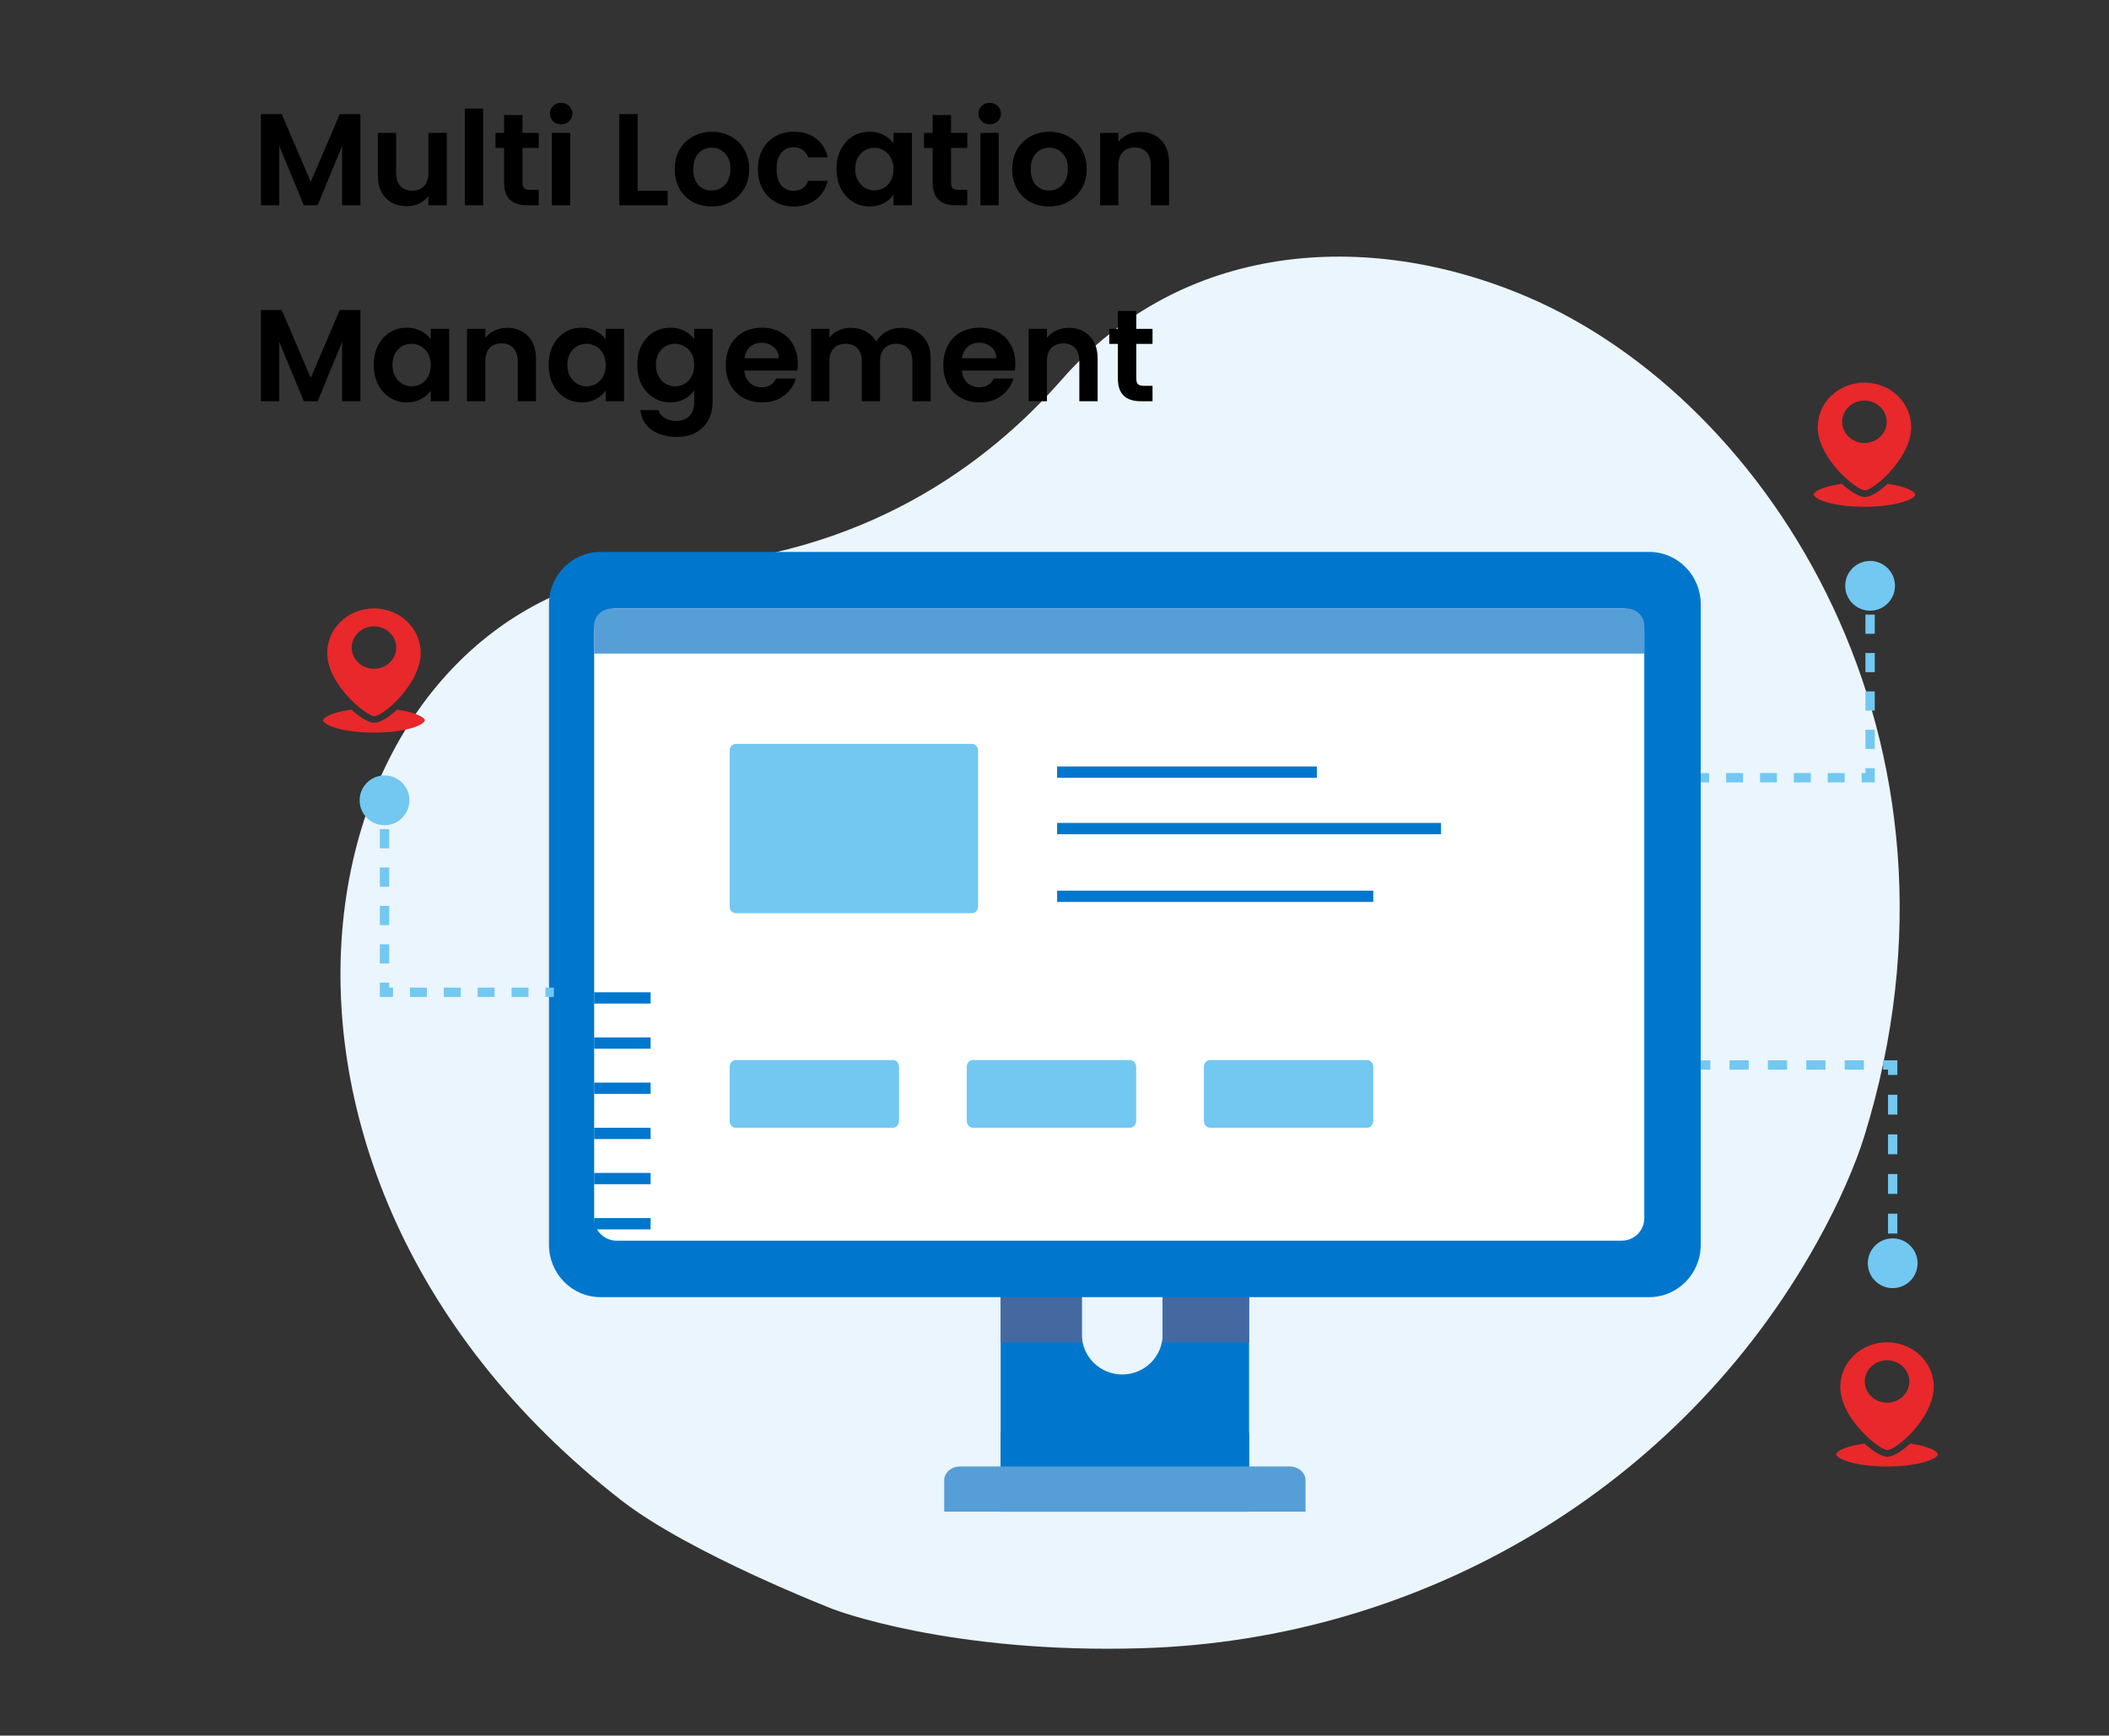 <svg width="226" height="186" viewBox="0 0 226 186" fill="none" xmlns="http://www.w3.org/2000/svg">
<rect x="0" y="0" width="226" height="186" fill="#333333" stroke="none"/>
<g clip-path="url(#clip0_627_10800)">
<path d="M122.419 176.635C152.457 175.724 180.057 159.44 194.685 133.188C197.155 128.754 198.844 124.779 199.787 121.743C212.92 79.295 189.676 42.936 163.69 31.823C146.243 24.361 126.55 26.105 113.799 40.659C105.767 49.827 92.537 59.574 72.141 60.747C32.59 63.015 19.425 124.227 66.653 160.839C73.967 166.511 89.331 172.472 89.331 172.472C89.331 172.472 101.779 177.265 122.419 176.635Z" fill="#EAF5FD"/>
<path d="M38.62 12.228V22H36.66V15.644L34.042 22H32.558L29.926 15.644V22H27.966V12.228H30.192L33.3 19.494L36.408 12.228H38.62ZM47.88 14.244V22H45.906V21.02C45.654 21.356 45.322 21.622 44.912 21.818C44.511 22.005 44.072 22.098 43.596 22.098C42.989 22.098 42.453 21.972 41.986 21.72C41.519 21.459 41.151 21.081 40.88 20.586C40.618 20.082 40.488 19.485 40.488 18.794V14.244H42.448V18.514C42.448 19.13 42.602 19.606 42.91 19.942C43.218 20.269 43.638 20.432 44.17 20.432C44.711 20.432 45.136 20.269 45.444 19.942C45.752 19.606 45.906 19.13 45.906 18.514V14.244H47.88ZM51.774 11.64V22H49.814V11.64H51.774ZM55.992 15.854V19.606C55.992 19.867 56.053 20.059 56.174 20.18C56.305 20.292 56.52 20.348 56.818 20.348H57.728V22H56.496C54.844 22 54.018 21.197 54.018 19.592V15.854H53.094V14.244H54.018V12.326H55.992V14.244H57.728V15.854H55.992ZM60.132 13.32C59.786 13.32 59.497 13.213 59.264 12.998C59.04 12.774 58.928 12.499 58.928 12.172C58.928 11.845 59.04 11.575 59.264 11.36C59.497 11.136 59.786 11.024 60.132 11.024C60.477 11.024 60.762 11.136 60.986 11.36C61.219 11.575 61.336 11.845 61.336 12.172C61.336 12.499 61.219 12.774 60.986 12.998C60.762 13.213 60.477 13.32 60.132 13.32ZM61.098 14.244V22H59.138V14.244H61.098ZM68.33 20.446H71.55V22H66.37V12.228H68.33V20.446ZM76.24 22.126C75.493 22.126 74.821 21.963 74.224 21.636C73.627 21.3 73.155 20.829 72.81 20.222C72.474 19.615 72.306 18.915 72.306 18.122C72.306 17.329 72.479 16.629 72.824 16.022C73.179 15.415 73.659 14.949 74.266 14.622C74.873 14.286 75.549 14.118 76.296 14.118C77.043 14.118 77.719 14.286 78.326 14.622C78.933 14.949 79.409 15.415 79.754 16.022C80.109 16.629 80.286 17.329 80.286 18.122C80.286 18.915 80.104 19.615 79.74 20.222C79.385 20.829 78.9 21.3 78.284 21.636C77.677 21.963 76.996 22.126 76.24 22.126ZM76.24 20.418C76.595 20.418 76.926 20.334 77.234 20.166C77.551 19.989 77.803 19.727 77.99 19.382C78.177 19.037 78.27 18.617 78.27 18.122C78.27 17.385 78.074 16.82 77.682 16.428C77.299 16.027 76.828 15.826 76.268 15.826C75.708 15.826 75.237 16.027 74.854 16.428C74.481 16.82 74.294 17.385 74.294 18.122C74.294 18.859 74.476 19.429 74.84 19.83C75.213 20.222 75.68 20.418 76.24 20.418ZM81.22 18.122C81.22 17.319 81.383 16.619 81.71 16.022C82.037 15.415 82.489 14.949 83.068 14.622C83.647 14.286 84.309 14.118 85.056 14.118C86.017 14.118 86.811 14.361 87.436 14.846C88.07 15.322 88.495 15.994 88.71 16.862H86.596C86.484 16.526 86.293 16.265 86.022 16.078C85.76 15.882 85.434 15.784 85.042 15.784C84.482 15.784 84.038 15.989 83.712 16.4C83.385 16.801 83.222 17.375 83.222 18.122C83.222 18.859 83.385 19.433 83.712 19.844C84.038 20.245 84.482 20.446 85.042 20.446C85.835 20.446 86.353 20.091 86.596 19.382H88.71C88.495 20.222 88.07 20.889 87.436 21.384C86.801 21.879 86.008 22.126 85.056 22.126C84.309 22.126 83.647 21.963 83.068 21.636C82.489 21.3 82.037 20.833 81.71 20.236C81.383 19.629 81.22 18.925 81.22 18.122ZM89.642 18.094C89.642 17.31 89.796 16.615 90.104 16.008C90.421 15.401 90.846 14.935 91.378 14.608C91.919 14.281 92.521 14.118 93.184 14.118C93.762 14.118 94.266 14.235 94.696 14.468C95.134 14.701 95.484 14.995 95.746 15.35V14.244H97.72V22H95.746V20.866C95.494 21.23 95.144 21.533 94.696 21.776C94.257 22.009 93.748 22.126 93.17 22.126C92.516 22.126 91.919 21.958 91.378 21.622C90.846 21.286 90.421 20.815 90.104 20.208C89.796 19.592 89.642 18.887 89.642 18.094ZM95.746 18.122C95.746 17.646 95.652 17.24 95.466 16.904C95.279 16.559 95.027 16.297 94.71 16.12C94.392 15.933 94.052 15.84 93.688 15.84C93.324 15.84 92.988 15.929 92.68 16.106C92.372 16.283 92.12 16.545 91.924 16.89C91.737 17.226 91.644 17.627 91.644 18.094C91.644 18.561 91.737 18.971 91.924 19.326C92.12 19.671 92.372 19.937 92.68 20.124C92.997 20.311 93.333 20.404 93.688 20.404C94.052 20.404 94.392 20.315 94.71 20.138C95.027 19.951 95.279 19.69 95.466 19.354C95.652 19.009 95.746 18.598 95.746 18.122ZM101.916 15.854V19.606C101.916 19.867 101.977 20.059 102.098 20.18C102.229 20.292 102.443 20.348 102.742 20.348H103.652V22H102.42C100.768 22 99.942 21.197 99.942 19.592V15.854H99.018V14.244H99.942V12.326H101.916V14.244H103.652V15.854H101.916ZM106.056 13.32C105.71 13.32 105.421 13.213 105.188 12.998C104.964 12.774 104.852 12.499 104.852 12.172C104.852 11.845 104.964 11.575 105.188 11.36C105.421 11.136 105.71 11.024 106.056 11.024C106.401 11.024 106.686 11.136 106.91 11.36C107.143 11.575 107.26 11.845 107.26 12.172C107.26 12.499 107.143 12.774 106.91 12.998C106.686 13.213 106.401 13.32 106.056 13.32ZM107.022 14.244V22H105.062V14.244H107.022ZM112.402 22.126C111.656 22.126 110.984 21.963 110.386 21.636C109.789 21.3 109.318 20.829 108.972 20.222C108.636 19.615 108.468 18.915 108.468 18.122C108.468 17.329 108.641 16.629 108.986 16.022C109.341 15.415 109.822 14.949 110.428 14.622C111.035 14.286 111.712 14.118 112.458 14.118C113.205 14.118 113.882 14.286 114.488 14.622C115.095 14.949 115.571 15.415 115.916 16.022C116.271 16.629 116.448 17.329 116.448 18.122C116.448 18.915 116.266 19.615 115.902 20.222C115.548 20.829 115.062 21.3 114.446 21.636C113.84 21.963 113.158 22.126 112.402 22.126ZM112.402 20.418C112.757 20.418 113.088 20.334 113.396 20.166C113.714 19.989 113.966 19.727 114.152 19.382C114.339 19.037 114.432 18.617 114.432 18.122C114.432 17.385 114.236 16.82 113.844 16.428C113.462 16.027 112.99 15.826 112.43 15.826C111.87 15.826 111.399 16.027 111.016 16.428C110.643 16.82 110.456 17.385 110.456 18.122C110.456 18.859 110.638 19.429 111.002 19.83C111.376 20.222 111.842 20.418 112.402 20.418ZM122.184 14.132C123.108 14.132 123.855 14.426 124.424 15.014C124.993 15.593 125.278 16.405 125.278 17.45V22H123.318V17.716C123.318 17.1 123.164 16.629 122.856 16.302C122.548 15.966 122.128 15.798 121.596 15.798C121.055 15.798 120.625 15.966 120.308 16.302C120 16.629 119.846 17.1 119.846 17.716V22H117.886V14.244H119.846V15.21C120.107 14.874 120.439 14.613 120.84 14.426C121.251 14.23 121.699 14.132 122.184 14.132ZM38.62 33.228V43H36.66V36.644L34.042 43H32.558L29.926 36.644V43H27.966V33.228H30.192L33.3 40.494L36.408 33.228H38.62ZM40.054 39.094C40.054 38.31 40.208 37.615 40.516 37.008C40.833 36.401 41.258 35.935 41.79 35.608C42.331 35.281 42.933 35.118 43.596 35.118C44.175 35.118 44.678 35.235 45.108 35.468C45.547 35.701 45.897 35.995 46.158 36.35V35.244H48.132V43H46.158V41.866C45.906 42.23 45.556 42.533 45.108 42.776C44.669 43.009 44.16 43.126 43.582 43.126C42.928 43.126 42.331 42.958 41.79 42.622C41.258 42.286 40.833 41.815 40.516 41.208C40.208 40.592 40.054 39.887 40.054 39.094ZM46.158 39.122C46.158 38.646 46.065 38.24 45.878 37.904C45.691 37.559 45.439 37.297 45.122 37.12C44.804 36.933 44.464 36.84 44.1 36.84C43.736 36.84 43.4 36.929 43.092 37.106C42.784 37.283 42.532 37.545 42.336 37.89C42.149 38.226 42.056 38.627 42.056 39.094C42.056 39.561 42.149 39.971 42.336 40.326C42.532 40.671 42.784 40.937 43.092 41.124C43.409 41.311 43.745 41.404 44.1 41.404C44.464 41.404 44.804 41.315 45.122 41.138C45.439 40.951 45.691 40.69 45.878 40.354C46.065 40.009 46.158 39.598 46.158 39.122ZM54.344 35.132C55.268 35.132 56.015 35.426 56.584 36.014C57.153 36.593 57.438 37.405 57.438 38.45V43H55.478V38.716C55.478 38.1 55.324 37.629 55.016 37.302C54.708 36.966 54.288 36.798 53.756 36.798C53.215 36.798 52.785 36.966 52.468 37.302C52.16 37.629 52.006 38.1 52.006 38.716V43H50.046V35.244H52.006V36.21C52.267 35.874 52.599 35.613 53 35.426C53.411 35.23 53.859 35.132 54.344 35.132ZM58.798 39.094C58.798 38.31 58.952 37.615 59.26 37.008C59.577 36.401 60.002 35.935 60.534 35.608C61.075 35.281 61.677 35.118 62.34 35.118C62.919 35.118 63.423 35.235 63.852 35.468C64.291 35.701 64.641 35.995 64.902 36.35V35.244H66.876V43H64.902V41.866C64.65 42.23 64.3 42.533 63.852 42.776C63.413 43.009 62.905 43.126 62.326 43.126C61.673 43.126 61.075 42.958 60.534 42.622C60.002 42.286 59.577 41.815 59.26 41.208C58.952 40.592 58.798 39.887 58.798 39.094ZM64.902 39.122C64.902 38.646 64.809 38.24 64.622 37.904C64.435 37.559 64.183 37.297 63.866 37.12C63.549 36.933 63.208 36.84 62.844 36.84C62.48 36.84 62.144 36.929 61.836 37.106C61.528 37.283 61.276 37.545 61.08 37.89C60.893 38.226 60.8 38.627 60.8 39.094C60.8 39.561 60.893 39.971 61.08 40.326C61.276 40.671 61.528 40.937 61.836 41.124C62.153 41.311 62.489 41.404 62.844 41.404C63.208 41.404 63.549 41.315 63.866 41.138C64.183 40.951 64.435 40.69 64.622 40.354C64.809 40.009 64.902 39.598 64.902 39.122ZM71.828 35.118C72.407 35.118 72.916 35.235 73.354 35.468C73.793 35.692 74.138 35.986 74.39 36.35V35.244H76.364V43.056C76.364 43.775 76.22 44.414 75.93 44.974C75.641 45.543 75.207 45.991 74.628 46.318C74.05 46.654 73.35 46.822 72.528 46.822C71.427 46.822 70.522 46.565 69.812 46.052C69.112 45.539 68.716 44.839 68.622 43.952H70.568C70.671 44.307 70.89 44.587 71.226 44.792C71.572 45.007 71.987 45.114 72.472 45.114C73.042 45.114 73.504 44.941 73.858 44.596C74.213 44.26 74.39 43.747 74.39 43.056V41.852C74.138 42.216 73.788 42.519 73.34 42.762C72.902 43.005 72.398 43.126 71.828 43.126C71.175 43.126 70.578 42.958 70.036 42.622C69.495 42.286 69.066 41.815 68.748 41.208C68.44 40.592 68.286 39.887 68.286 39.094C68.286 38.31 68.44 37.615 68.748 37.008C69.066 36.401 69.49 35.935 70.022 35.608C70.564 35.281 71.166 35.118 71.828 35.118ZM74.39 39.122C74.39 38.646 74.297 38.24 74.11 37.904C73.924 37.559 73.672 37.297 73.354 37.12C73.037 36.933 72.696 36.84 72.332 36.84C71.968 36.84 71.632 36.929 71.324 37.106C71.016 37.283 70.764 37.545 70.568 37.89C70.382 38.226 70.288 38.627 70.288 39.094C70.288 39.561 70.382 39.971 70.568 40.326C70.764 40.671 71.016 40.937 71.324 41.124C71.642 41.311 71.978 41.404 72.332 41.404C72.696 41.404 73.037 41.315 73.354 41.138C73.672 40.951 73.924 40.69 74.11 40.354C74.297 40.009 74.39 39.598 74.39 39.122ZM85.489 38.954C85.489 39.234 85.47 39.486 85.433 39.71H79.763C79.809 40.27 80.005 40.709 80.35 41.026C80.696 41.343 81.121 41.502 81.624 41.502C82.353 41.502 82.871 41.189 83.178 40.564H85.293C85.069 41.311 84.639 41.927 84.004 42.412C83.37 42.888 82.591 43.126 81.666 43.126C80.92 43.126 80.248 42.963 79.65 42.636C79.062 42.3 78.6 41.829 78.264 41.222C77.938 40.615 77.775 39.915 77.775 39.122C77.775 38.319 77.938 37.615 78.264 37.008C78.591 36.401 79.049 35.935 79.636 35.608C80.225 35.281 80.901 35.118 81.666 35.118C82.404 35.118 83.062 35.277 83.641 35.594C84.228 35.911 84.681 36.364 84.999 36.952C85.325 37.531 85.489 38.198 85.489 38.954ZM83.459 38.394C83.449 37.89 83.267 37.489 82.912 37.19C82.558 36.882 82.124 36.728 81.611 36.728C81.125 36.728 80.715 36.877 80.379 37.176C80.052 37.465 79.851 37.871 79.776 38.394H83.459ZM96.551 35.132C97.503 35.132 98.269 35.426 98.847 36.014C99.435 36.593 99.729 37.405 99.729 38.45V43H97.769V38.716C97.769 38.109 97.615 37.647 97.307 37.33C96.999 37.003 96.579 36.84 96.047 36.84C95.515 36.84 95.091 37.003 94.773 37.33C94.465 37.647 94.311 38.109 94.311 38.716V43H92.351V38.716C92.351 38.109 92.197 37.647 91.889 37.33C91.581 37.003 91.161 36.84 90.629 36.84C90.088 36.84 89.659 37.003 89.341 37.33C89.033 37.647 88.879 38.109 88.879 38.716V43H86.919V35.244H88.879V36.182C89.131 35.855 89.453 35.599 89.845 35.412C90.246 35.225 90.685 35.132 91.161 35.132C91.768 35.132 92.309 35.263 92.785 35.524C93.261 35.776 93.63 36.14 93.891 36.616C94.143 36.168 94.507 35.809 94.983 35.538C95.469 35.267 95.991 35.132 96.551 35.132ZM108.799 38.954C108.799 39.234 108.78 39.486 108.743 39.71H103.073C103.12 40.27 103.316 40.709 103.661 41.026C104.006 41.343 104.431 41.502 104.935 41.502C105.663 41.502 106.181 41.189 106.489 40.564H108.603C108.379 41.311 107.95 41.927 107.315 42.412C106.68 42.888 105.901 43.126 104.977 43.126C104.23 43.126 103.558 42.963 102.961 42.636C102.373 42.3 101.911 41.829 101.575 41.222C101.248 40.615 101.085 39.915 101.085 39.122C101.085 38.319 101.248 37.615 101.575 37.008C101.902 36.401 102.359 35.935 102.947 35.608C103.535 35.281 104.212 35.118 104.977 35.118C105.714 35.118 106.372 35.277 106.951 35.594C107.539 35.911 107.992 36.364 108.309 36.952C108.636 37.531 108.799 38.198 108.799 38.954ZM106.769 38.394C106.76 37.89 106.578 37.489 106.223 37.19C105.868 36.882 105.434 36.728 104.921 36.728C104.436 36.728 104.025 36.877 103.689 37.176C103.362 37.465 103.162 37.871 103.087 38.394H106.769ZM114.528 35.132C115.452 35.132 116.198 35.426 116.768 36.014C117.337 36.593 117.622 37.405 117.622 38.45V43H115.662V38.716C115.662 38.1 115.508 37.629 115.2 37.302C114.892 36.966 114.472 36.798 113.94 36.798C113.398 36.798 112.969 36.966 112.652 37.302C112.344 37.629 112.19 38.1 112.19 38.716V43H110.23V35.244H112.19V36.21C112.451 35.874 112.782 35.613 113.184 35.426C113.594 35.23 114.042 35.132 114.528 35.132ZM121.768 36.854V40.606C121.768 40.867 121.828 41.059 121.95 41.18C122.08 41.292 122.295 41.348 122.594 41.348H123.504V43H122.272C120.62 43 119.794 42.197 119.794 40.592V36.854H118.87V35.244H119.794V33.326H121.768V35.244H123.504V36.854H121.768Z" fill="black"/>
<path d="M107.23 129.33V162H133.85V129.33H107.23ZM124.593 142.997C124.593 144.138 124.136 145.233 123.324 146.04C122.511 146.847 121.408 147.3 120.259 147.3C119.11 147.3 118.007 146.847 117.194 146.04C116.382 145.233 115.925 144.138 115.925 142.997V138.694H124.593V142.997Z" fill="#0077CC"/>
<path d="M107.23 143.85H115.971C115.942 143.651 115.927 143.449 115.925 143.247V138.866H124.593V143.247C124.591 143.449 124.576 143.651 124.547 143.85H133.85V129.33H107.23V143.85Z" fill="#4469A0"/>
<path d="M176.733 59.15H64.346C61.3 59.15 58.83 61.659 58.83 64.753V133.407C58.83 136.501 61.3 139.01 64.346 139.01H176.733C179.78 139.01 182.25 136.501 182.25 133.407V64.753C182.25 61.659 179.78 59.15 176.733 59.15Z" fill="#0077CC"/>
<path d="M173.787 65.2H66.083C64.75 65.2 63.67 66.273 63.67 67.596V130.564C63.67 131.887 64.75 132.96 66.083 132.96H173.787C175.119 132.96 176.2 131.887 176.2 130.564V67.596C176.2 66.273 175.119 65.2 173.787 65.2Z" fill="white"/>
<path d="M174.225 65.2H65.644C65.121 65.2 64.618 65.391 64.248 65.73C63.878 66.069 63.67 66.53 63.67 67.01V70.04H176.2V67.01C176.2 66.53 175.992 66.069 175.621 65.73C175.251 65.391 174.749 65.2 174.225 65.2Z" fill="#569ED6"/>
<path d="M104.125 79.72H78.874C78.496 79.72 78.19 80.027 78.19 80.406V97.184C78.19 97.563 78.496 97.87 78.874 97.87H104.125C104.503 97.87 104.81 97.563 104.81 97.184V80.406C104.81 80.027 104.503 79.72 104.125 79.72Z" fill="#72C8F1"/>
<path d="M141.11 82.14H113.28V83.35H141.11V82.14Z" fill="#0077CC"/>
<path d="M154.42 88.19H113.28V89.4H154.42V88.19Z" fill="#0077CC"/>
<path d="M147.16 95.45H113.28V96.66H147.16V95.45Z" fill="#0077CC"/>
<path d="M95.676 113.6H78.853C78.487 113.6 78.19 113.923 78.19 114.32V120.14C78.19 120.538 78.487 120.86 78.853 120.86H95.676C96.043 120.86 96.34 120.538 96.34 120.14V114.32C96.34 113.923 96.043 113.6 95.676 113.6Z" fill="#72C8F1"/>
<path d="M121.086 113.6H104.263C103.897 113.6 103.6 113.923 103.6 114.32V120.14C103.6 120.538 103.897 120.86 104.263 120.86H121.086C121.453 120.86 121.75 120.538 121.75 120.14V114.32C121.75 113.923 121.453 113.6 121.086 113.6Z" fill="#72C8F1"/>
<path d="M146.496 113.6H129.673C129.307 113.6 129.01 113.923 129.01 114.32V120.14C129.01 120.538 129.307 120.86 129.673 120.86H146.496C146.863 120.86 147.16 120.538 147.16 120.14V114.32C147.16 113.923 146.863 113.6 146.496 113.6Z" fill="#72C8F1"/>
<path d="M69.72 106.34H63.67V107.55H69.72V106.34Z" fill="#0077CC"/>
<path d="M69.72 111.18H63.67V112.39H69.72V111.18Z" fill="#0077CC"/>
<path d="M69.72 116.02H63.67V117.23H69.72V116.02Z" fill="#0077CC"/>
<path d="M69.72 120.86H63.67V122.07H69.72V120.86Z" fill="#0077CC"/>
<path d="M69.72 125.7H63.67V126.91H69.72V125.7Z" fill="#0077CC"/>
<path d="M69.72 130.54H63.67V131.75H69.72V130.54Z" fill="#0077CC"/>
<path d="M69.72 135.38H63.67V136.59H69.72V135.38Z" fill="#0077CC"/>
<path d="M133.85 153.53H107.23V159.58H133.85V153.53Z" fill="#0077CC"/>
<path d="M139.9 162H101.18V158.63C101.18 158.24 101.359 157.866 101.678 157.59C101.997 157.315 102.43 157.16 102.882 157.16H138.198C138.649 157.16 139.082 157.315 139.401 157.59C139.72 157.866 139.9 158.24 139.9 158.63V162Z" fill="#569ED6"/>
<path d="M199.825 52.555C200.027 52.555 200.676 52.298 201.606 51.48C203.082 50.186 204.805 47.912 204.805 45.771C204.805 44.506 204.277 43.292 203.338 42.397C202.398 41.503 201.123 41 199.795 41C198.466 41 197.191 41.503 196.252 42.397C195.312 43.292 194.784 44.506 194.784 45.771C194.784 49.134 198.898 52.483 199.825 52.555ZM199.795 42.929C200.267 42.929 200.728 43.062 201.121 43.312C201.514 43.562 201.82 43.917 202.001 44.333C202.181 44.748 202.229 45.205 202.137 45.646C202.045 46.087 201.817 46.493 201.483 46.811C201.149 47.129 200.724 47.345 200.26 47.433C199.797 47.521 199.317 47.476 198.881 47.304C198.444 47.132 198.071 46.84 197.809 46.466C197.547 46.092 197.407 45.653 197.407 45.203C197.407 44.6 197.659 44.022 198.107 43.596C198.555 43.169 199.161 42.929 199.795 42.929ZM205.24 53.002C205.24 53.447 203.319 54.31 199.795 54.31C196.27 54.31 194.35 53.447 194.35 53.002C194.35 52.705 195.248 52.153 197.252 51.867C197.286 51.862 197.32 51.852 197.352 51.837C198.291 52.681 199.21 53.223 199.765 53.264H199.834C200.584 53.264 201.676 52.386 202.115 52.001C202.17 51.953 202.225 51.901 202.28 51.848C202.299 51.854 202.318 51.859 202.337 51.863C204.341 52.153 205.24 52.705 205.24 53.002Z" fill="#E8282B"/>
<path d="M202.244 155.405C202.447 155.405 203.096 155.148 204.025 154.33C205.501 153.036 207.225 150.762 207.225 148.621C207.225 147.356 206.697 146.142 205.758 145.247C204.818 144.353 203.543 143.85 202.215 143.85C200.886 143.85 199.611 144.353 198.671 145.247C197.732 146.142 197.204 147.356 197.204 148.621C197.204 151.984 201.318 155.333 202.244 155.405ZM202.215 145.779C202.687 145.779 203.148 145.913 203.541 146.162C203.934 146.412 204.24 146.767 204.421 147.183C204.601 147.598 204.648 148.055 204.557 148.496C204.464 148.938 204.237 149.343 203.903 149.661C203.569 149.979 203.144 150.195 202.68 150.283C202.217 150.371 201.737 150.326 201.301 150.154C200.864 149.982 200.491 149.69 200.229 149.316C199.967 148.942 199.827 148.503 199.827 148.053C199.827 147.45 200.079 146.872 200.527 146.446C200.975 146.02 201.581 145.779 202.215 145.779ZM207.66 155.852C207.66 156.297 205.739 157.16 202.215 157.16C198.69 157.16 196.77 156.297 196.77 155.852C196.77 155.555 197.668 155.003 199.672 154.717C199.706 154.712 199.74 154.702 199.772 154.687C200.711 155.531 201.63 156.073 202.185 156.114H202.254C203.004 156.114 204.096 155.236 204.535 154.851C204.59 154.803 204.645 154.751 204.7 154.698C204.719 154.704 204.738 154.709 204.757 154.713C206.761 155.003 207.66 155.555 207.66 155.852Z" fill="#E8282B"/>
<path d="M40.105 76.755C40.307 76.755 40.956 76.498 41.886 75.68C43.362 74.386 45.085 72.112 45.085 69.971C45.085 68.706 44.557 67.492 43.618 66.597C42.678 65.703 41.404 65.2 40.075 65.2C38.746 65.2 37.471 65.703 36.532 66.597C35.592 67.492 35.064 68.706 35.064 69.971C35.064 73.334 39.178 76.683 40.105 76.755ZM40.075 67.129C40.547 67.129 41.008 67.262 41.401 67.512C41.794 67.762 42.1 68.117 42.281 68.532C42.461 68.948 42.509 69.405 42.417 69.846C42.325 70.287 42.097 70.693 41.763 71.011C41.429 71.329 41.004 71.545 40.54 71.633C40.077 71.721 39.597 71.676 39.161 71.504C38.724 71.332 38.352 71.04 38.089 70.666C37.827 70.292 37.687 69.853 37.687 69.403C37.687 68.8 37.939 68.222 38.387 67.796C38.835 67.369 39.441 67.129 40.075 67.129ZM45.52 77.202C45.52 77.647 43.599 78.51 40.075 78.51C36.55 78.51 34.63 77.647 34.63 77.202C34.63 76.905 35.529 76.353 37.532 76.067C37.566 76.062 37.6 76.052 37.632 76.037C38.571 76.881 39.49 77.423 40.045 77.463H40.114C40.864 77.463 41.956 76.586 42.395 76.2C42.45 76.153 42.505 76.1 42.56 76.048C42.579 76.054 42.598 76.059 42.617 76.063C44.621 76.353 45.52 76.905 45.52 77.202Z" fill="#E8282B"/>
<path d="M200.4 83.35L200.4 83.85L200.9 83.85L200.9 83.35L200.4 83.35ZM198.635 64.78C199.74 65.754 201.425 65.649 202.399 64.544C203.373 63.44 203.268 61.755 202.164 60.781C201.06 59.806 199.374 59.911 198.4 61.016C197.426 62.12 197.531 63.805 198.635 64.78ZM182.25 83.85L183.157 83.85L183.157 82.85L182.25 82.85L182.25 83.85ZM184.972 83.85L186.787 83.85L186.787 82.85L184.972 82.85L184.972 83.85ZM188.602 83.85L190.417 83.85L190.417 82.85L188.602 82.85L188.602 83.85ZM192.232 83.85L194.047 83.85L194.047 82.85L192.232 82.85L192.232 83.85ZM195.862 83.85L197.677 83.85L197.677 82.85L195.862 82.85L195.862 83.85ZM199.492 83.85L200.4 83.85L200.4 82.85L199.492 82.85L199.492 83.85ZM200.9 83.35L200.9 82.322L199.9 82.322L199.9 83.35L200.9 83.35ZM200.9 80.265L200.9 78.208L199.9 78.208L199.9 80.265L200.9 80.265ZM200.9 76.151L200.9 74.094L199.9 74.094L199.9 76.151L200.9 76.151ZM200.9 72.037L200.9 69.98L199.9 69.98L199.9 72.037L200.9 72.037ZM200.9 67.923L200.9 65.866L199.9 65.866L199.9 67.923L200.9 67.923ZM200.9 63.809L200.9 62.78L199.9 62.78L199.9 63.809L200.9 63.809ZM200.4 83.35L200.4 83.85L200.9 83.85L200.9 83.35L200.4 83.35ZM198.635 64.78C199.74 65.754 201.425 65.649 202.399 64.544C203.373 63.44 203.268 61.755 202.164 60.781C201.06 59.806 199.374 59.911 198.4 61.016C197.426 62.12 197.531 63.805 198.635 64.78ZM182.25 83.85L183.157 83.85L183.157 82.85L182.25 82.85L182.25 83.85ZM184.972 83.85L186.787 83.85L186.787 82.85L184.972 82.85L184.972 83.85ZM188.602 83.85L190.417 83.85L190.417 82.85L188.602 82.85L188.602 83.85ZM192.232 83.85L194.047 83.85L194.047 82.85L192.232 82.85L192.232 83.85ZM195.862 83.85L197.677 83.85L197.677 82.85L195.862 82.85L195.862 83.85ZM199.492 83.85L200.4 83.85L200.4 82.85L199.492 82.85L199.492 83.85ZM200.9 83.35L200.9 82.322L199.9 82.322L199.9 83.35L200.9 83.35ZM200.9 80.265L200.9 78.208L199.9 78.208L199.9 80.265L200.9 80.265ZM200.9 76.151L200.9 74.094L199.9 74.094L199.9 76.151L200.9 76.151ZM200.9 72.037L200.9 69.98L199.9 69.98L199.9 72.037L200.9 72.037ZM200.9 67.923L200.9 65.866L199.9 65.866L199.9 67.923L200.9 67.923ZM200.9 63.809L200.9 62.78L199.9 62.78L199.9 63.809L200.9 63.809Z" fill="#72C8F1"/>
<path d="M41.205 106.34L41.205 106.84L40.705 106.84L40.705 106.34L41.205 106.34ZM42.969 87.77C41.865 88.744 40.18 88.639 39.205 87.534C38.231 86.43 38.336 84.745 39.441 83.77C40.545 82.796 42.23 82.901 43.205 84.006C44.179 85.11 44.074 86.795 42.969 87.77ZM59.355 106.84L58.447 106.84L58.447 105.84L59.355 105.84L59.355 106.84ZM56.633 106.84L54.818 106.84L54.818 105.84L56.633 105.84L56.633 106.84ZM53.002 106.84L51.188 106.84L51.188 105.84L53.002 105.84L53.002 106.84ZM49.373 106.84L47.557 106.84L47.557 105.84L49.373 105.84L49.373 106.84ZM45.742 106.84L43.928 106.84L43.928 105.84L45.742 105.84L45.742 106.84ZM42.112 106.84L41.205 106.84L41.205 105.84L42.112 105.84L42.112 106.84ZM40.705 106.34L40.705 105.312L41.705 105.312L41.705 106.34L40.705 106.34ZM40.705 103.255L40.705 101.198L41.705 101.198L41.705 103.255L40.705 103.255ZM40.705 99.141L40.705 97.084L41.705 97.084L41.705 99.141L40.705 99.141ZM40.705 95.027L40.705 92.97L41.705 92.97L41.705 95.027L40.705 95.027ZM40.705 90.913L40.705 88.856L41.705 88.856L41.705 90.913L40.705 90.913ZM40.705 86.799L40.705 85.77L41.705 85.77L41.705 86.799L40.705 86.799ZM41.205 106.34L41.205 106.84L40.705 106.84L40.705 106.34L41.205 106.34ZM42.969 87.77C41.865 88.744 40.18 88.639 39.205 87.534C38.231 86.43 38.336 84.745 39.441 83.77C40.545 82.796 42.23 82.901 43.205 84.006C44.179 85.11 44.074 86.795 42.969 87.77ZM59.355 106.84L58.447 106.84L58.447 105.84L59.355 105.84L59.355 106.84ZM56.633 106.84L54.818 106.84L54.818 105.84L56.633 105.84L56.633 106.84ZM53.002 106.84L51.188 106.84L51.188 105.84L53.002 105.84L53.002 106.84ZM49.373 106.84L47.557 106.84L47.557 105.84L49.373 105.84L49.373 106.84ZM45.742 106.84L43.928 106.84L43.928 105.84L45.742 105.84L45.742 106.84ZM42.112 106.84L41.205 106.84L41.205 105.84L42.112 105.84L42.112 106.84ZM40.705 106.34L40.705 105.312L41.705 105.312L41.705 106.34L40.705 106.34ZM40.705 103.255L40.705 101.198L41.705 101.198L41.705 103.255L40.705 103.255ZM40.705 99.141L40.705 97.084L41.705 97.084L41.705 99.141L40.705 99.141ZM40.705 95.027L40.705 92.97L41.705 92.97L41.705 95.027L40.705 95.027ZM40.705 90.913L40.705 88.856L41.705 88.856L41.705 90.913L40.705 90.913ZM40.705 86.799L40.705 85.77L41.705 85.77L41.705 86.799L40.705 86.799Z" fill="#72C8F1"/>
<path d="M202.82 114.134L202.82 113.634L203.32 113.634L203.32 114.134L202.82 114.134ZM201.055 133.38C202.16 132.406 203.845 132.511 204.819 133.616C205.793 134.72 205.688 136.405 204.584 137.379C203.48 138.354 201.794 138.249 200.82 137.144C199.846 136.04 199.951 134.355 201.055 133.38ZM182.25 113.634L183.278 113.634L183.278 114.634L182.25 114.634L182.25 113.634ZM185.335 113.634L187.392 113.634L187.392 114.634L185.335 114.634L185.335 113.634ZM189.449 113.634L191.506 113.634L191.506 114.634L189.449 114.634L189.449 113.634ZM193.563 113.634L195.62 113.634L195.62 114.634L193.563 114.634L193.563 113.634ZM197.677 113.634L199.734 113.634L199.734 114.634L197.677 114.634L197.677 113.634ZM201.791 113.634L202.82 113.634L202.82 114.634L201.791 114.634L201.791 113.634ZM203.32 114.134L203.32 115.197L202.32 115.197L202.32 114.134L203.32 114.134ZM203.32 117.321L203.32 119.446L202.32 119.446L202.32 117.321L203.32 117.321ZM203.32 121.57L203.32 123.695L202.32 123.695L202.32 121.57L203.32 121.57ZM203.32 125.819L203.32 127.944L202.32 127.944L202.32 125.819L203.32 125.819ZM203.32 130.068L203.32 132.193L202.32 132.193L202.32 130.068L203.32 130.068ZM203.32 134.318L203.32 135.38L202.32 135.38L202.32 134.318L203.32 134.318ZM202.82 114.134L202.82 113.634L203.32 113.634L203.32 114.134L202.82 114.134ZM201.055 133.38C202.16 132.406 203.845 132.511 204.819 133.616C205.793 134.72 205.688 136.405 204.584 137.379C203.48 138.354 201.794 138.249 200.82 137.144C199.846 136.04 199.951 134.355 201.055 133.38ZM182.25 113.634L183.278 113.634L183.278 114.634L182.25 114.634L182.25 113.634ZM185.335 113.634L187.392 113.634L187.392 114.634L185.335 114.634L185.335 113.634ZM189.449 113.634L191.506 113.634L191.506 114.634L189.449 114.634L189.449 113.634ZM193.563 113.634L195.62 113.634L195.62 114.634L193.563 114.634L193.563 113.634ZM197.677 113.634L199.734 113.634L199.734 114.634L197.677 114.634L197.677 113.634ZM201.791 113.634L202.82 113.634L202.82 114.634L201.791 114.634L201.791 113.634ZM203.32 114.134L203.32 115.197L202.32 115.197L202.32 114.134L203.32 114.134ZM203.32 117.321L203.32 119.446L202.32 119.446L202.32 117.321L203.32 117.321ZM203.32 121.57L203.32 123.695L202.32 123.695L202.32 121.57L203.32 121.57ZM203.32 125.819L203.32 127.944L202.32 127.944L202.32 125.819L203.32 125.819ZM203.32 130.068L203.32 132.193L202.32 132.193L202.32 130.068L203.32 130.068ZM203.32 134.318L203.32 135.38L202.32 135.38L202.32 134.318L203.32 134.318Z" fill="#72C8F1"/>
</g>
<defs>
<clipPath id="clip0_627_10800">
<rect width="226" height="186" fill="white"/>
</clipPath>
</defs>
</svg>
